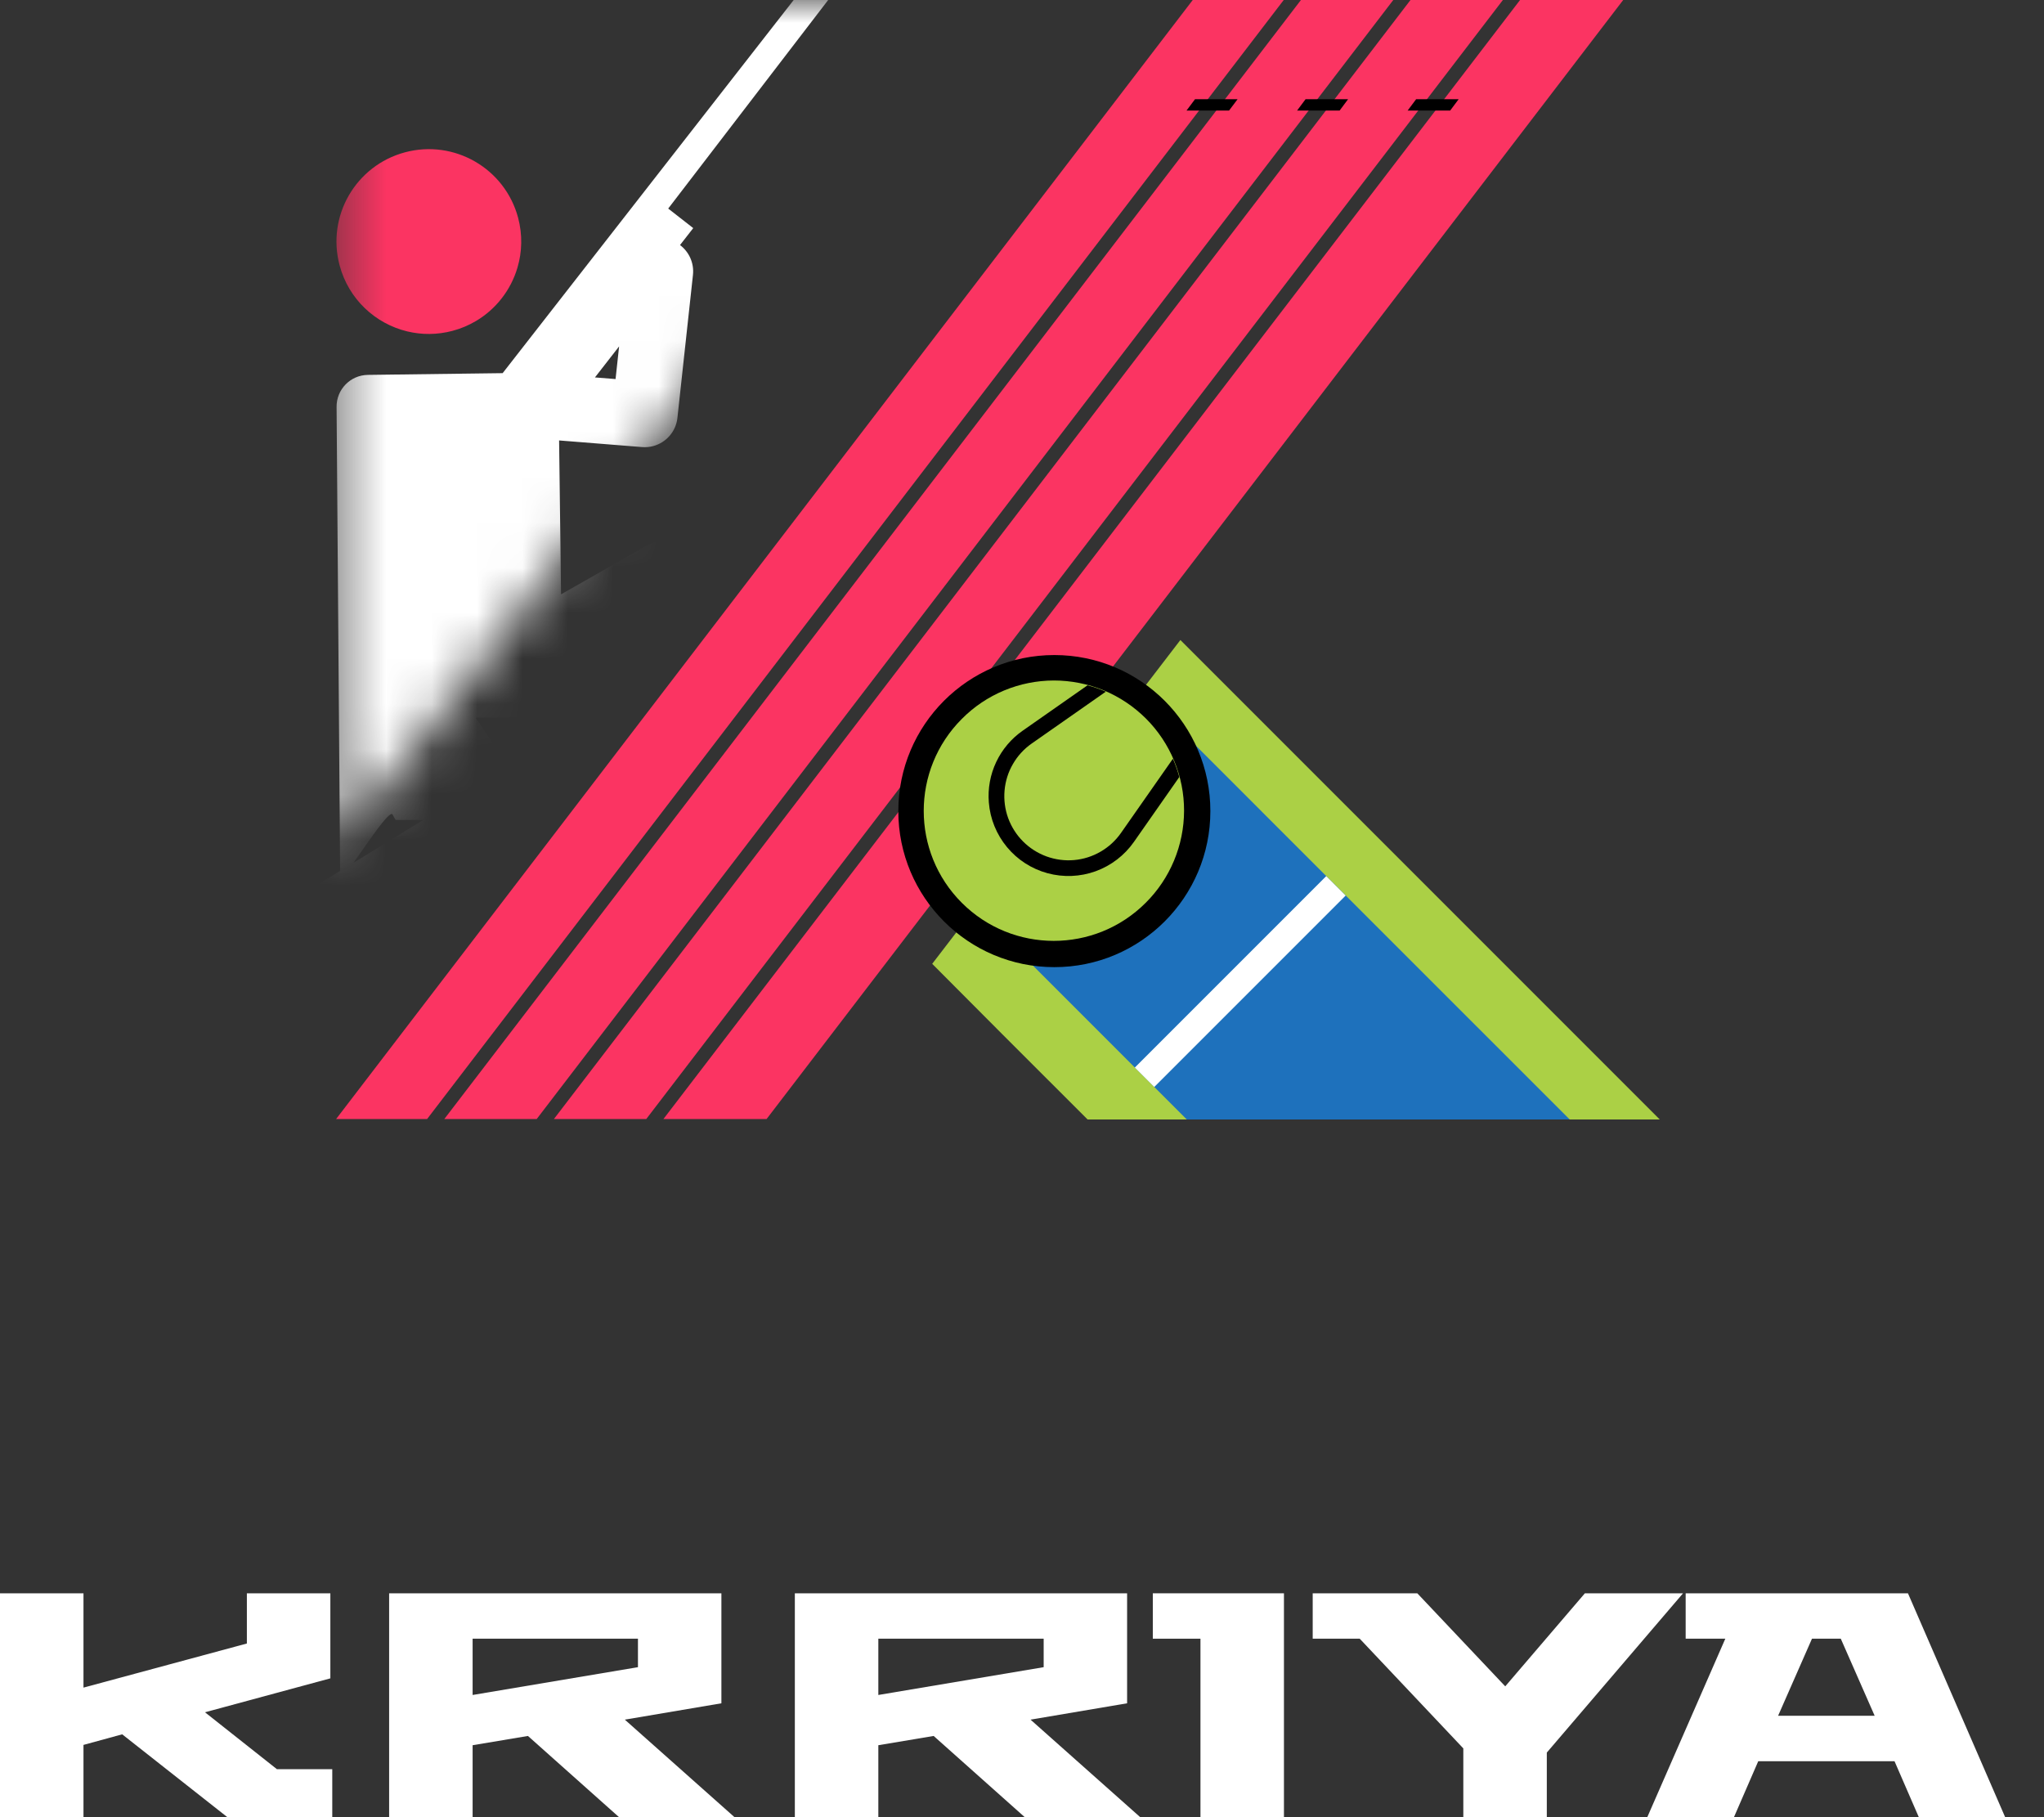 <svg width="45" height="40" viewBox="0 0 45 40" fill="none" xmlns="http://www.w3.org/2000/svg">
<rect x="0" y="0" width="45" height="40" fill="#333333" stroke="none"/>
<path d="M36.266 40L37.984 36.071H37.111V35.072H42.005L44.145 40H42.244L41.709 38.768H38.709L38.174 40H36.266ZM39.146 37.768H41.272L40.526 36.071H39.892L39.146 37.768Z" fill="white"/>
<path d="M28.9 36.071V35.072H31.203L33.139 37.12L34.892 35.072H37.053L34.054 38.578V40H32.216V38.486L29.935 36.071H28.9Z" fill="white"/>
<path d="M25.38 36.071V35.072H28.267V40H26.429V36.071H25.38Z" fill="white"/>
<path d="M17.499 38.726V37.634L17.499 35.072H24.814V37.493L22.688 37.853L25.103 40H22.561L20.555 38.212L19.337 38.416V40H17.499L17.499 38.726ZM19.337 37.31L22.977 36.698V36.071H19.337V37.31Z" fill="white"/>
<path d="M8.567 38.726V37.634L8.567 35.072H15.882V37.493L13.756 37.853L16.171 40H13.629L11.623 38.212L10.405 38.416V40H8.567L8.567 38.726ZM10.405 37.31L14.045 36.698V36.071H10.405V37.31Z" fill="white"/>
<path d="M-1.15406e-06 38.84V37.58L7.60627e-07 37.648V35.072H1.838V37.148L5.435 36.177V35.072H7.273V36.944L4.513 37.691L6.097 38.944H7.315V40H5.006L2.69 38.176L1.838 38.409V40H7.60627e-07V38.909L-1.15406e-06 38.84Z" fill="white"/>
<path d="M33.465 0L14.606 24.632H16.877L35.736 0H33.465Z" fill="#FB3462"/>
<path d="M9.782 24.632H11.816L30.674 0H28.641L9.782 24.632Z" fill="#FB3462"/>
<path d="M33.087 0H31.053L12.195 24.632H14.228L33.087 0Z" fill="#FB3462"/>
<path d="M28.262 0H26.259L7.4 24.632H9.403L28.262 0Z" fill="#FB3462"/>
<mask id="mask0_7197_1205" style="mask-type:alpha" maskUnits="userSpaceOnUse" x="7" y="0" width="15" height="19">
<path d="M7.393 18.632L21.996 0H7.393V18.632Z" fill="white"/>
</mask>
<g mask="url(#mask0_7197_1205)">
<path d="M9.968 7.281C10.15 7.233 10.319 7.16 10.474 7.069C10.923 6.805 11.248 6.38 11.392 5.892C11.495 5.545 11.506 5.166 11.406 4.791C11.115 3.706 10 3.062 8.915 3.353C7.83 3.644 7.186 4.759 7.477 5.843C7.677 6.589 8.265 7.126 8.966 7.295C9.285 7.372 9.627 7.372 9.966 7.282C9.966 7.282 9.967 7.282 9.968 7.281Z" fill="#FB3462"/>
<path d="M7.557 21.674C7.657 21.647 7.756 21.605 7.849 21.548L11.466 19.331C11.725 19.172 11.905 18.919 11.969 18.621C12.034 18.324 11.974 18.018 11.804 17.766L10.472 15.8L11.621 15.786C11.853 15.817 12.096 15.777 12.316 15.652L12.315 15.652L13.823 14.794L14.16 18.538C14.215 19.147 14.753 19.597 15.362 19.542C15.427 19.536 15.49 19.525 15.551 19.508C16.061 19.372 16.415 18.884 16.366 18.34L15.875 12.881C15.841 12.505 15.62 12.174 15.285 11.999C14.95 11.824 14.552 11.831 14.224 12.018L12.352 13.083L12.309 9.695L14.138 9.841C14.222 9.848 14.304 9.84 14.382 9.819C14.662 9.744 14.881 9.503 14.914 9.198L15.256 6.05C15.284 5.787 15.168 5.543 14.971 5.394L15.262 5.021L14.711 4.591L18.321 -0.115L17.563 -0.115L11.066 8.214L8.099 8.252C7.713 8.257 7.405 8.574 7.41 8.959L7.489 19.331C7.492 19.514 8.524 17.801 8.64 17.924C8.661 17.967 8.684 18.009 8.712 18.049L8.712 18.049L9.32 18.049L6.692 19.66C6.17 19.98 6.007 20.662 6.327 21.183C6.589 21.611 7.095 21.798 7.557 21.674ZM13.63 7.625L13.552 8.344L13.098 8.308L13.63 7.625Z" fill="white"/>
</g>
<path d="M26.309 2.184H27.246L27.058 2.434H26.122L26.309 2.184Z" fill="black"/>
<path d="M28.743 2.184H29.679L29.492 2.434H28.556L28.743 2.184Z" fill="black"/>
<path d="M31.177 2.184H32.113L31.926 2.434H30.99L31.177 2.184Z" fill="black"/>
<path d="M36.541 24.642H23.944L22.064 22.763L20.523 21.216L21.36 20.125L21.468 19.982L25.126 15.211L25.181 15.139L25.987 14.088L32.729 20.83L36.541 24.642Z" fill="#ABD045"/>
<path d="M34.558 24.642H26.128L21.468 19.982L25.126 15.211L29.198 19.284L29.627 19.712L29.805 19.89L30.252 20.337L34.558 24.642Z" fill="#1E71BC"/>
<path d="M29.198 19.285L24.984 23.499L25.412 23.927L29.626 19.713L29.198 19.285Z" fill="white"/>
<ellipse cx="23.212" cy="17.854" rx="3.435" ry="3.435" fill="black"/>
<path d="M21.175 15.825C21.44 15.557 21.756 15.345 22.103 15.2C22.451 15.055 22.824 14.98 23.201 14.979C23.578 14.979 23.951 15.053 24.299 15.196C24.647 15.34 24.963 15.552 25.23 15.818C25.496 16.084 25.707 16.401 25.851 16.749C25.995 17.097 26.069 17.47 26.068 17.847C26.067 18.224 25.992 18.596 25.847 18.944C25.702 19.292 25.49 19.608 25.223 19.873C24.105 20.99 22.293 20.99 21.175 19.873C20.057 18.756 20.057 16.943 21.175 15.825Z" fill="#ABD045"/>
<path d="M21.77 17.663C21.798 18.024 21.938 18.367 22.169 18.646C22.4 18.925 22.711 19.126 23.061 19.221C23.41 19.316 23.781 19.301 24.121 19.178C24.462 19.054 24.756 18.829 24.964 18.532L25.963 17.104C25.926 16.966 25.879 16.832 25.822 16.702L24.68 18.334C24.562 18.503 24.408 18.644 24.23 18.747C24.051 18.851 23.852 18.914 23.646 18.932C23.441 18.95 23.234 18.922 23.04 18.852C22.846 18.781 22.67 18.669 22.524 18.523C22.378 18.377 22.266 18.201 22.195 18.007C22.125 17.814 22.098 17.606 22.116 17.401C22.134 17.195 22.196 16.996 22.3 16.818C22.403 16.639 22.544 16.485 22.713 16.367L24.345 15.225C24.215 15.168 24.08 15.121 23.943 15.085L22.515 16.084C22.264 16.259 22.063 16.497 21.932 16.774C21.801 17.051 21.745 17.357 21.77 17.663Z" fill="black"/>
</svg>
